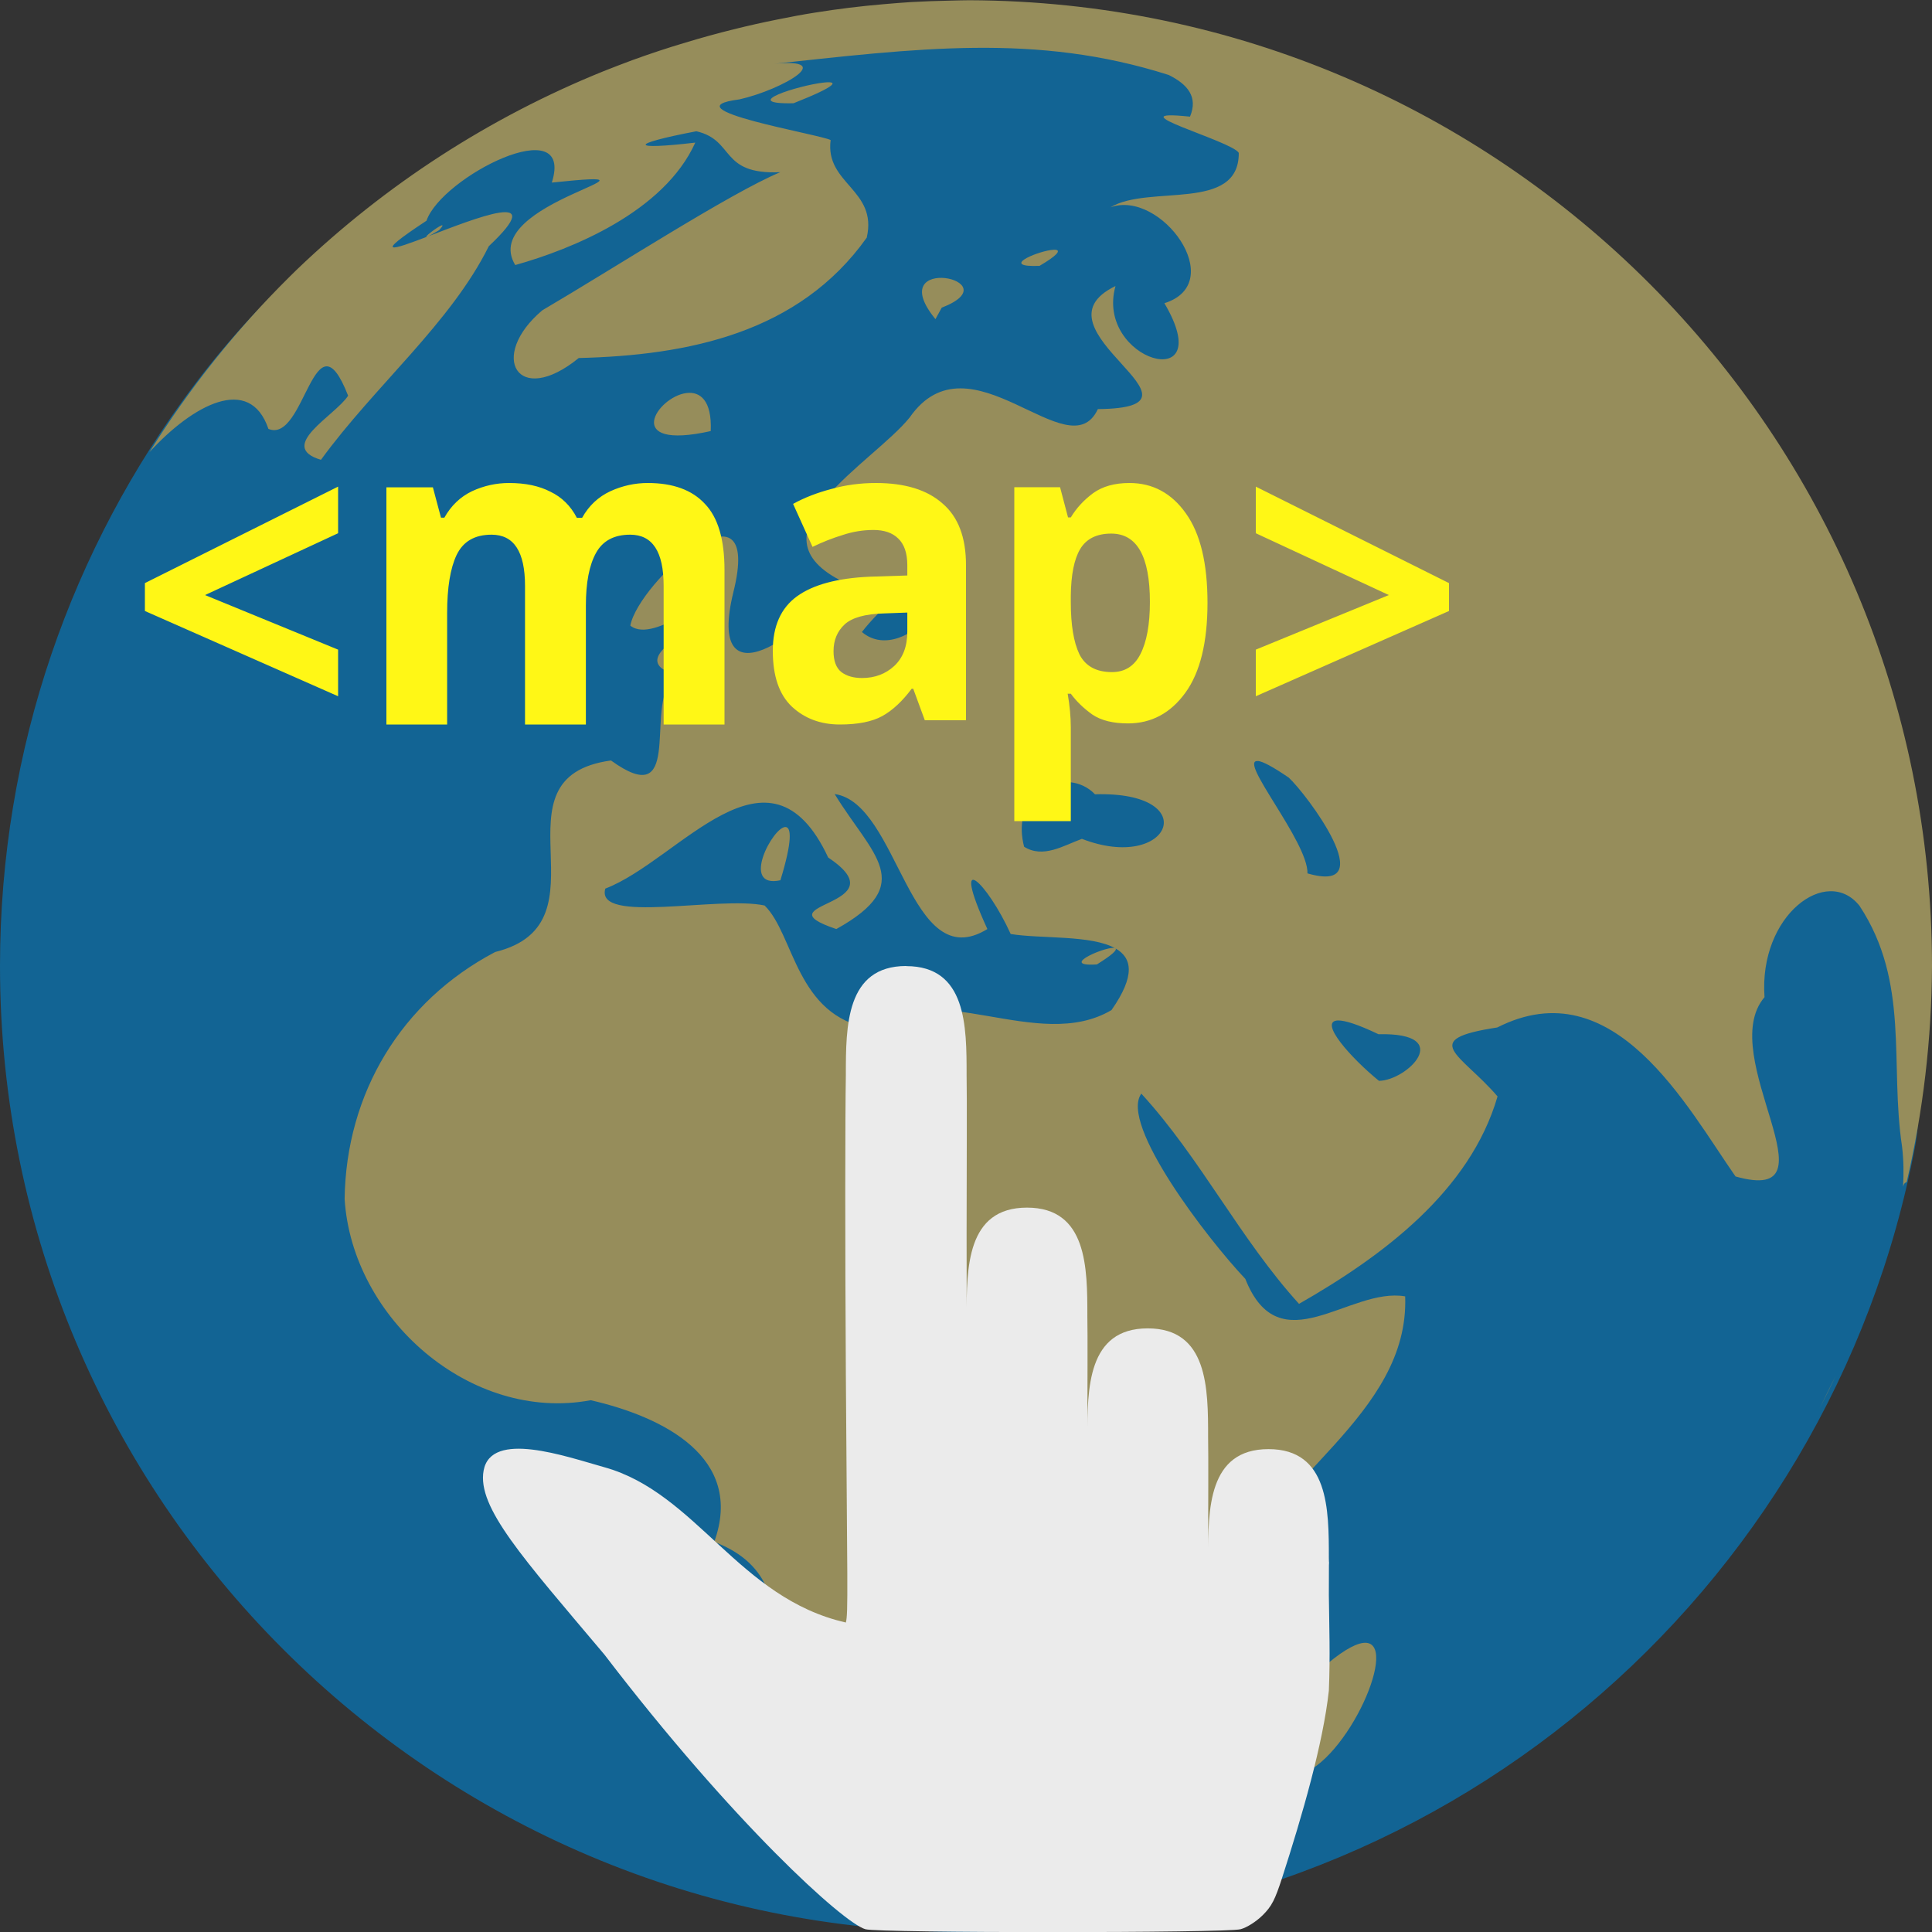 <svg xmlns="http://www.w3.org/2000/svg" width="16" height="16" version="1.1">
 <rect width="100%" height="100%" fill="#333333" stroke="none"/>
 <path style="fill:#126494" d="m 15.791,7.924 c 0,0.51 0.161,1.086 0.069,1.569 C 15.161,13.198 11.908,16 8,16 3.582,16 0,12.418 0,8 0,6.196 0.597,4.531 1.605,3.193 3.064,1.254 5.386,0.209 8,0.209 c 4.418,0 7.791,3.297 7.791,7.716 z"/>
 <path style="fill:#968d5b" d="m 8.027,0.002 c -0.05,2.268e-5 -0.101,0.002 -0.152,0.003 -0.109,0.002 -0.219,0.006 -0.328,0.012 -0.077,0.005 -0.155,0.011 -0.232,0.018 -0.189,0.016 -0.376,0.039 -0.563,0.069 C 6.648,0.12 6.545,0.14 6.441,0.161 6.319,0.185 6.196,0.213 6.075,0.243 5.942,0.276 5.811,0.312 5.679,0.352 5.53,0.396 5.383,0.445 5.237,0.498 5.158,0.527 5.079,0.558 5,0.589 4.055,0.971 3.192,1.529 2.457,2.234 2.436,2.255 2.415,2.275 2.394,2.296 1.954,2.732 1.566,3.218 1.238,3.744 1.597,3.352 2.068,3.097 2.223,3.552 2.527,3.678 2.601,2.557 2.883,3.277 2.779,3.44 2.286,3.697 2.658,3.808 3.106,3.193 3.733,2.675 4.048,2.039 4.561,1.556 3.937,1.808 3.538,1.96 3.259,2.066 3.069,2.133 3.532,1.828 3.656,1.465 4.761,0.906 4.57,1.512 5.725,1.392 3.949,1.672 4.267,2.195 4.732,2.065 5.499,1.756 5.758,1.181 5.22,1.244 5.197,1.196 5.767,1.087 6.089,1.161 5.957,1.448 6.462,1.426 6.049,1.598 5.092,2.217 4.491,2.57 4.041,2.95 4.284,3.379 4.793,2.965 5.699,2.943 6.617,2.758 7.178,1.968 7.27,1.569 6.831,1.524 6.879,1.16 6.795,1.113 5.516,0.901 6.124,0.823 6.482,0.742 6.979,0.456 6.341,0.536 7.6,0.4 8.581,0.271 9.679,0.621 9.834,0.698 9.924,0.802 9.855,0.966 9.205,0.898 10.205,1.168 10.259,1.266 10.262,1.76 9.515,1.525 9.196,1.717 9.614,1.566 10.18,2.343 9.643,2.511 10.101,3.287 9.065,2.987 9.238,2.369 c -0.743,0.358 0.916,1.009 -0.146,1.019 -0.24,0.516 -1.059,-0.649 -1.559,0.07 C 7.23,3.833 6.19,4.401 6.953,4.803 6.675,5.258 5.844,5.847 6.073,4.906 c 0.256,-1.02 -0.784,-0.089 -0.853,0.275 0.21,0.17 0.744,-0.392 0.3,0.169 -0.396,0.348 0.922,0.248 0.027,0.311 -0.185,0.242 0.1,1.061 -0.487,0.637 -1.029,0.14 0.016,1.346 -0.959,1.586 -0.777,0.408 -1.235,1.169 -1.247,2.045 0.061,0.989 1.044,1.853 2.038,1.667 0.597,0.137 1.276,0.473 1.023,1.173 0.984,0.374 0.12,1.522 0.79,2.067 0.475,1.125 2.167,0.892 2.714,-0.048 C 9.871,14.232 10.585,13.939 10.204,13.09 10.512,12.249 11.673,11.721 11.637,10.736 11.176,10.656 10.598,11.309 10.313,10.591 9.999,10.259 9.269,9.309 9.452,9.057 c 0.491,0.536 0.817,1.203 1.306,1.741 0.691,-0.395 1.416,-0.933 1.644,-1.718 -0.303,-0.353 -0.663,-0.47 -0.002,-0.571 0.967,-0.491 1.573,0.663 1.973,1.234 0.873,0.246 -0.176,-0.998 0.24,-1.485 -0.049,-0.679 0.517,-1.097 0.787,-0.756 0.419,0.636 0.248,1.309 0.352,1.993 0.013,0.112 0.015,0.223 0.008,0.333 0.005,-0.023 0.016,-0.035 0.03,-0.037 C 15.927,9.203 15.997,8.603 16,8 15.999,3.593 12.434,0.017 8.027,0.002 Z M 3.538,1.96 c 0.013,-0.004 0.043,-0.02 0.099,-0.054 0.034,-0.038 0.033,-0.045 0.016,-0.038 -0.038,0.016 -0.154,0.105 -0.115,0.092 z M 6.82,0.684 C 6.618,0.706 6.107,0.865 6.572,0.855 6.951,0.705 6.941,0.67 6.82,0.684 Z M 8.749,2.07 c -0.01,-0.003 -0.027,-0.002 -0.047,7.8e-4 -0.133,0.019 -0.42,0.144 -0.093,0.131 0.148,-0.087 0.171,-0.124 0.14,-0.132 z M 7.827,2.303 C 7.684,2.287 7.522,2.368 7.747,2.643 l 0.052,-0.095 C 8.096,2.433 7.971,2.319 7.827,2.303 Z M 5.685,3.255 C 5.441,3.285 5.147,3.735 5.886,3.57 5.897,3.313 5.796,3.241 5.685,3.255 Z m 1.995,0.935 c 0.094,0.031 0.17,0.327 -0.113,0.259 0.007,-0.16 0.038,-0.233 0.073,-0.255 0.013,-0.008 0.027,-0.009 0.041,-0.005 z m 0.094,0.513 C 7.859,4.69 7.866,4.787 7.702,5.093 7.576,5.252 7.323,5.391 7.138,5.234 7.276,5.053 7.633,4.725 7.774,4.703 Z M 7.606,4.811 C 7.575,4.825 7.463,5.07 7.598,4.898 7.618,4.827 7.617,4.806 7.606,4.811 Z m 2.812,1.491 c 0.039,0.004 0.119,0.045 0.255,0.138 0.144,0.132 0.78,0.975 0.155,0.793 0.006,-0.262 -0.581,-0.947 -0.411,-0.93 z M 8.863,6.478 c 0.075,0.008 0.148,0.04 0.205,0.1 C 9.976,6.551 9.694,7.231 8.96,6.947 8.809,7.002 8.638,7.112 8.481,7.012 8.39,6.653 8.638,6.454 8.863,6.478 Z m -1.95,0.098 c 0.533,0.076 0.616,1.517 1.264,1.118 -0.316,-0.691 0.001,-0.384 0.193,0.041 0.249,0.041 0.671,0.006 0.869,0.12 0.134,0.077 0.168,0.221 -0.034,0.51 -0.609,0.36 -1.465,-0.28 -1.994,0.151 C 6.591,8.417 6.578,7.738 6.332,7.499 5.954,7.417 4.927,7.657 5.013,7.359 5.628,7.123 6.367,6.049 6.859,7.102 7.472,7.51 6.275,7.475 6.926,7.694 7.602,7.319 7.221,7.081 6.913,6.577 Z M 9.239,7.855 C 9.205,7.816 8.739,8.009 9.084,7.987 9.214,7.906 9.251,7.868 9.239,7.855 Z M 6.506,6.849 C 6.404,6.842 6.126,7.362 6.463,7.29 6.563,6.964 6.553,6.852 6.506,6.849 Z m 4.575,1.602 c 0.056,-0.001 0.161,0.031 0.335,0.114 0.64,-0.015 0.239,0.383 0.004,0.386 -0.229,-0.186 -0.507,-0.496 -0.339,-0.5 z m 4.121,2.945 c -0.047,0.091 -0.089,0.181 -0.135,0.271 0.047,-0.09 0.092,-0.18 0.135,-0.271 z m -3.914,2.21 c -0.074,0.01 -0.19,0.076 -0.356,0.225 -0.219,0.097 -0.796,1.071 -0.181,0.87 0.406,-0.104 0.859,-1.136 0.537,-1.095 z"/>
 <path style="fill:#fff716" d="M 4.216,4 C 4.111,4 4.008,4.022 3.909,4.068 3.813,4.114 3.736,4.187 3.68,4.287 H 3.652 L 3.585,4.036 H 3.2 V 6 H 3.703 V 5.076 c 0,-0.209 0.026,-0.369 0.078,-0.479 0.054,-0.113 0.15,-0.169 0.29,-0.169 0.185,0 0.277,0.141 0.277,0.424 V 6 H 4.852 V 5.014 c 0,-0.189 0.028,-0.334 0.084,-0.435 0.056,-0.101 0.15,-0.151 0.283,-0.151 0.185,0 0.277,0.141 0.277,0.424 V 6 H 6 V 4.72 C 6,4.468 5.946,4.285 5.838,4.173 5.732,4.058 5.574,4 5.365,4 5.259,4 5.156,4.022 5.055,4.068 4.956,4.114 4.877,4.187 4.821,4.288 h -0.044 C 4.726,4.189 4.652,4.117 4.558,4.072 4.465,4.024 4.352,4 4.216,4 Z m 3.038,0 C 7.127,4 7.005,4.016 6.887,4.049 6.768,4.08 6.662,4.121 6.568,4.173 l 0.161,0.356 c 0.083,-0.04 0.166,-0.073 0.249,-0.098 0.083,-0.028 0.169,-0.042 0.256,-0.042 0.088,0 0.156,0.023 0.204,0.07 0.05,0.047 0.076,0.121 0.076,0.222 v 0.085 l -0.312,0.01 C 6.934,4.788 6.734,4.842 6.601,4.938 6.467,5.035 6.4,5.185 6.4,5.39 6.4,5.599 6.453,5.753 6.558,5.852 6.663,5.95 6.796,6 6.955,6 7.104,6 7.222,5.977 7.307,5.93 7.392,5.883 7.473,5.807 7.55,5.704 H 7.563 L 7.659,5.965 H 8 V 4.68 C 8,4.45 7.935,4.28 7.806,4.17 7.679,4.057 7.495,4 7.254,4 Z m 2.1,0 C 9.23,4 9.131,4.028 9.053,4.084 8.976,4.141 8.914,4.208 8.868,4.285 h -0.023 l -0.066,-0.25 H 8.4 V 6.8 H 8.868 V 6.026 c 0,-0.089 -0.009,-0.183 -0.026,-0.281 h 0.026 c 0.046,0.063 0.106,0.121 0.179,0.173 0.073,0.049 0.171,0.073 0.295,0.073 0.192,0 0.351,-0.084 0.474,-0.253 C 9.939,5.569 10,5.32 10,4.992 10,4.666 9.941,4.42 9.822,4.253 9.703,4.084 9.546,4 9.354,4 Z M 2.8,4.03 1.2,4.829 v 0.231 L 2.8,5.766 V 5.38 L 1.698,4.928 2.8,4.416 Z m 7.6,0 V 4.416 L 11.502,4.928 10.4,5.38 V 5.766 L 12,5.06 v -0.231 z M 9.203,4.419 c 0.213,0 0.32,0.189 0.32,0.566 -8e-7,0.188 -0.027,0.332 -0.079,0.433 -0.05,0.098 -0.128,0.148 -0.235,0.148 -0.13,8e-7 -0.22,-0.049 -0.27,-0.148 -0.048,-0.101 -0.071,-0.244 -0.071,-0.43 v -0.056 C 8.87,4.761 8.895,4.633 8.945,4.548 8.996,4.462 9.082,4.419 9.203,4.419 Z M 7.514,5.073 V 5.231 c 0,0.122 -0.036,0.217 -0.109,0.285 -0.072,0.066 -0.161,0.099 -0.266,0.099 -0.07,8e-7 -0.127,-0.016 -0.171,-0.049 -0.044,-0.035 -0.065,-0.093 -0.065,-0.173 0,-0.092 0.031,-0.165 0.092,-0.222 0.061,-0.056 0.17,-0.087 0.328,-0.091 z"/>
 <path style="fill:#ebebeb" d="m 7.505,8 c -0.5,0 -0.5,0.5 -0.5,0.9 -0.006,0.353 -0.007,1.389 0,2.477 0.011,1.738 0.021,1.985 0,2.06 C 6.117,13.236 5.769,12.364 5.005,12.151 c -0.321,-0.09 -0.939,-0.309 -1,0.028 -0.055,0.305 0.325,0.722 1,1.523 1.061,1.388 1.98,2.224 2.162,2.275 0.111,0.032 2.992,0.032 3.107,0 0.052,-0.014 0.128,-0.062 0.182,-0.115 0.076,-0.075 0.103,-0.129 0.162,-0.311 0.168,-0.52 0.339,-1.111 0.387,-1.55 0.012,-0.287 0.003,-0.528 0,-0.789 0,-0.515 0.004,-0.121 0,-0.311 0,-0.4 0,-0.9 -0.5,-0.9 -0.5,0 -0.5,0.5 -0.5,0.9 8.62e-4,-0.404 0.003,-0.855 0,-1 0,-0.4 0,-0.9 -0.5,-0.9 -0.5,0 -0.5,0.5 -0.5,0.9 8.62e-4,-0.404 0.003,-0.855 0,-1 0,-0.4 0,-0.9 -0.5,-0.9 -0.5,0 -0.5,0.5 -0.5,0.9 0.001,-0.22 0,-0.275 0,-0.689 0,-0.515 0.004,-1.121 0,-1.311 0,-0.4 0,-0.9 -0.5,-0.9 z"/>
</svg>
